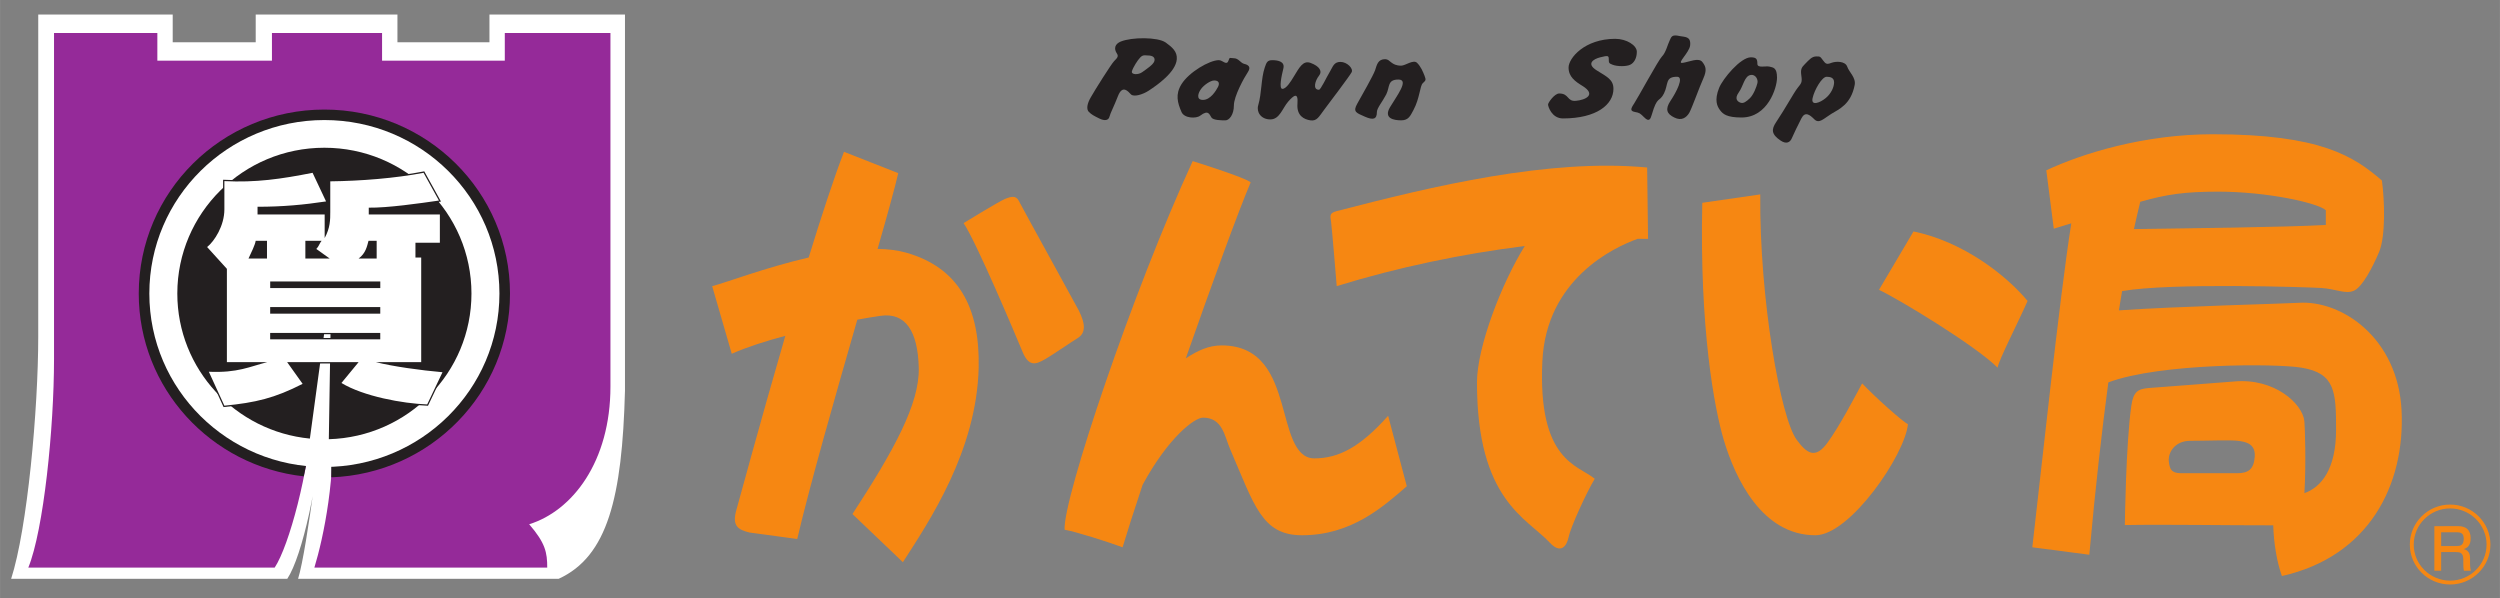 <?xml version="1.0" encoding="UTF-8" standalone="no"?>
<!-- Created with Inkscape (http://www.inkscape.org/) -->

<svg
   width="234"
   height="56"
   viewBox="0 0 61.912 14.817"
   version="1.1"
   id="svg5"
   xml:space="preserve"
   xmlns:inkscape="http://www.inkscape.org/namespaces/inkscape"
   xmlns:sodipodi="http://sodipodi.sourceforge.net/DTD/sodipodi-0.dtd"
   xmlns="http://www.w3.org/2000/svg"
   xmlns:svg="http://www.w3.org/2000/svg"><rect x="0" y="0" width="61.912" height="14.817" fill="#808080" stroke="none"/><sodipodi:namedview
     id="namedview7"
     pagecolor="#ffffff"
     bordercolor="#000000"
     borderopacity="0.25"
     inkscape:showpageshadow="2"
     inkscape:pageopacity="0.0"
     inkscape:pagecheckerboard="0"
     inkscape:deskcolor="#d1d1d1"
     inkscape:document-units="mm"
     showgrid="false" /><defs
     id="defs2" /><g
     id="g954"
     transform="matrix(0.312,0,0,0.312,-38.205,-23.928)"><path
       d="m 125.485,77.845 h 10.673 v 2.203 h 6.588 v -2.203 h 11.25 v 2.203 h 7.304 v -2.203 h 10.757 v 29.87 c -0.222,8.459 -1.374,13.141 -5.266,14.922 h -20.681 c 0.756,-2.459 1.94,-12.637 1.94,-12.637 -0.306,4.844 -1.59,10.811 -2.798,12.637 h -21.919 c 1.286,-3.975 2.151,-13.425 2.151,-19.237 z"
       style="fill:#ffffff;fill-opacity:1;fill-rule:nonzero;stroke:none;stroke-width:0.353"
       id="path696" /><path
       d="m 126.737,79.314 h 8.202 v 2.192 h 9.096 v -2.192 h 8.741 v 2.192 h 9.742 v -2.192 h 8.386 v 28.06 c 0,5.958 -3.013,9.862 -6.451,10.932 1.288,1.492 1.433,2.234 1.433,3.441 h -18.484 c 0.719,-2.343 1.788,-7.419 1.36,-12.24 h -1.503 c -0.286,4.609 -1.858,10.5 -3.008,12.24 h -19.555 c 1.213,-2.979 2.041,-11.037 2.041,-16.573 z"
       style="fill:#952a99;fill-opacity:1;fill-rule:nonzero;stroke:none;stroke-width:0.353"
       id="path698" /><path
       d="m 148.747,114.581 c 7.884,-0.288 14.184,-6.705 14.184,-14.589 0,-8.064 -6.592,-14.603 -14.735,-14.603 -8.139,0 -14.734,6.539 -14.734,14.603 0,7.513 5.728,13.701 13.096,14.511 l 1.638,-7.71 0.507,-0.048 z"
       style="fill:#231f20;fill-opacity:1;fill-rule:nonzero;stroke:none;stroke-width:0.353"
       id="path700" /><path
       d="m 162.092,99.992 c 0,7.604 -6.223,13.767 -13.896,13.767 -7.67,0 -13.893,-6.164 -13.893,-13.767 0,-7.605 6.223,-13.771 13.893,-13.771 7.673,0 13.896,6.166 13.896,13.771 z"
       style="fill:#ffffff;fill-opacity:1;fill-rule:nonzero;stroke:none;stroke-width:0.353"
       id="path702" /><path
       d="m 148.697,102.33 -0.147,9.225 c 6.285,-0.182 11.322,-5.286 11.322,-11.563 0,-6.386 -5.229,-11.573 -11.676,-11.573 -6.447,0 -11.672,5.187 -11.672,11.573 0,6.004 4.615,10.939 10.522,11.514 l 1.286,-9.453 z"
       style="fill:#231f20;fill-opacity:1;fill-rule:nonzero;stroke:none;stroke-width:0.353"
       id="path704" /><path
       d="m 194.415,96.758 c -0.694,-0.199 -1.476,-0.296 -2.306,-0.31 0.787,-2.73 1.386,-4.908 1.639,-6.012 l -4.306,-1.693 c -0.803,2.082 -1.789,5.092 -2.803,8.389 -3.46,0.8 -6.664,2.029 -7.66,2.273 l 1.554,5.368 c 1.186,-0.528 2.693,-1.007 4.252,-1.424 -1.974,6.769 -3.672,13.084 -3.873,13.778 -0.398,1.338 0.146,1.614 1.035,1.836 l 3.783,0.513 c 1.004,-4.289 3,-11.273 4.769,-17.409 0.762,-0.141 1.404,-0.244 1.838,-0.304 2.002,-0.297 2.97,1.245 3.039,4.116 0.08,2.864 -2.001,6.611 -5.263,11.616 l 4.004,3.822 c 2.08,-3.235 5.858,-8.826 6.015,-15.438 0.108,-4.828 -1.636,-7.946 -5.717,-9.12 z"
       style="fill:#f68712;fill-opacity:1;fill-rule:nonzero;stroke:none;stroke-width:0.353"
       id="path706" /><path
       d="m 208.066,101.312 c -0.21,-0.409 -4.529,-8.233 -4.747,-8.673 -0.223,-0.441 -0.594,-0.363 -1.113,-0.147 -0.52,0.219 -3.269,1.909 -3.269,1.909 1.039,1.552 4.16,8.971 4.68,10.222 0.521,1.255 1.108,0.96 1.78,0.586 0.417,-0.224 2.007,-1.319 2.601,-1.687 0.593,-0.366 0.666,-1.03 0.069,-2.21 z"
       style="fill:#f68712;fill-opacity:1;fill-rule:nonzero;stroke:none;stroke-width:0.353"
       id="path708" /><path
       d="m 232.635,109.698 c -2.23,2.497 -3.931,3.379 -5.867,3.379 -1.631,0 -2.008,-2.423 -2.597,-4.415 -0.591,-1.98 -1.481,-4.552 -4.748,-4.552 -1.042,0 -1.926,0.418 -2.85,1.03 2.066,-5.888 4.162,-11.659 5.151,-13.974 -0.373,-0.363 -4.602,-1.686 -4.602,-1.686 -4.743,10.289 -10.317,26.835 -10.168,29.26 0.888,0.149 3.417,0.958 4.602,1.395 0.333,-1.123 0.896,-2.874 1.591,-4.964 2.061,-3.79 4.131,-5.328 4.79,-5.328 1.561,0 1.708,1.467 2.157,2.501 1.934,4.481 2.519,6.835 5.705,6.835 3.942,0 6.461,-2.283 8.317,-3.891 z"
       style="fill:#f68712;fill-opacity:1;fill-rule:nonzero;stroke:none;stroke-width:0.353"
       id="path710" /><path
       d="m 244.877,105.361 c 0.31,-6.525 5.664,-9.03 7.57,-9.714 0.268,0.001 0.551,0 0.819,0.008 l -0.072,-5.667 c -7.793,-0.731 -16.995,1.476 -24.641,3.462 -0.593,0.151 -0.522,0.364 -0.444,0.88 0.071,0.515 0.444,5.074 0.444,5.074 4.853,-1.502 10.032,-2.573 14.928,-3.184 -1.837,2.949 -3.795,8.023 -3.795,10.833 0,9.335 3.928,10.73 5.787,12.72 0.851,0.914 1.336,0.289 1.485,-0.445 0.145,-0.733 1.337,-3.384 2.075,-4.633 -1.336,-1.103 -4.528,-1.395 -4.157,-9.334 z"
       style="fill:#f68712;fill-opacity:1;fill-rule:nonzero;stroke:none;stroke-width:0.353"
       id="path712" /><path
       d="m 270.26,107.125 c -0.595,1.098 -1.785,3.382 -2.744,4.699 -0.967,1.329 -1.633,0.885 -2.449,-0.218 -1.277,-1.716 -2.965,-11.179 -2.894,-19.482 l -4.602,0.665 c -0.225,9.995 0.961,16.318 1.703,18.817 0.918,3.081 3.045,7.573 7.275,7.573 2.746,0 7.125,-6.398 7.345,-8.822 -0.369,-0.147 -2.597,-2.134 -3.634,-3.232 z"
       style="fill:#f68712;fill-opacity:1;fill-rule:nonzero;stroke:none;stroke-width:0.353"
       id="path714" /><path
       d="m 274.337,95.063 -2.74,4.635 c 1.552,0.729 7.643,4.411 9.417,6.179 0.079,-0.594 1.638,-3.606 2.378,-5.297 -1.71,-2.058 -5.118,-4.706 -9.055,-5.517 z"
       style="fill:#f68712;fill-opacity:1;fill-rule:nonzero;stroke:none;stroke-width:0.353"
       id="path716" /><path
       d="m 313.077,109.258 c -0.287,-5.736 -4.747,-8.751 -8.162,-8.53 -0.994,0.066 -9.665,0.279 -14.276,0.6 0.087,-0.535 0.174,-1.043 0.254,-1.528 3.816,-0.679 14.726,-0.315 15.796,-0.25 1.191,0.074 1.933,0.515 2.604,0.219 0.664,-0.292 1.481,-1.838 2.006,-3.088 0.514,-1.251 0.442,-4.042 0.217,-5.661 -2.223,-1.912 -4.827,-3.672 -13.428,-3.672 -5.492,0 -10.389,1.542 -13.21,2.863 l 0.593,4.634 c 0.491,-0.149 0.956,-0.294 1.39,-0.427 -0.926,5.831 -2.476,20.439 -3.093,25.716 l 4.524,0.591 c 0.488,-5.407 1.007,-9.925 1.51,-13.681 4.087,-1.533 13.342,-1.504 15.335,-1.167 2.669,0.436 2.743,1.908 2.743,4.924 0,3.112 -1.158,4.555 -2.516,5.038 0.141,-2.363 0.047,-5.13 -10e-4,-5.702 -0.128,-1.396 -2.376,-3.455 -5.567,-3.164 -0.889,0.082 -5.865,0.44 -6.757,0.516 -0.895,0.07 -1.25,0.295 -1.41,1.397 -0.438,3.013 -0.517,9.483 -0.517,9.483 3.203,-0.06 8.213,0.029 11.778,0.022 0.045,1.411 0.285,2.918 0.69,4.023 6.896,-1.545 9.787,-7.206 9.497,-13.157 M 298.531,91.905 c 3.864,0 7.863,0.883 8.534,1.472 v 1.172 c -3.162,0.181 -11.121,0.266 -15.233,0.328 0.198,-0.898 0.37,-1.614 0.503,-2.167 2.094,-0.595 3.528,-0.805 6.196,-0.805 m 2.893,21.029 c -0.073,1.027 -0.518,1.321 -1.404,1.321 -0.527,0 -3.048,0 -4.312,0 -0.671,0 -1.036,-0.075 -1.107,-0.955 -0.063,-0.736 0.52,-1.618 1.703,-1.618 1.186,0 3.189,-0.078 3.782,0 0.598,0.074 1.412,0.218 1.337,1.252 z"
       style="fill:#f68712;fill-opacity:1;fill-rule:nonzero;stroke:none;stroke-width:0.353"
       id="path718" /><path
       d="m 214.97,80.062 c -0.62,-0.433 -2.672,-0.435 -3.562,-0.071 -0.456,0.191 -0.572,0.549 -0.298,0.96 0.151,0.219 0,0.364 -0.222,0.588 -0.225,0.222 -1.56,2.349 -1.852,2.871 -0.298,0.51 -0.374,0.953 -0.153,1.171 0.229,0.218 0.374,0.291 0.817,0.513 0.447,0.223 0.741,0.151 0.816,-0.142 0.074,-0.299 0.338,-0.769 0.669,-1.623 0.37,-0.954 0.816,-0.366 1.037,-0.144 0.23,0.225 0.938,0.012 1.409,-0.297 0.67,-0.442 2.154,-1.469 2.228,-2.499 0.047,-0.606 -0.37,-0.952 -0.889,-1.328 m -0.889,1.478 c -0.078,0.289 -0.67,0.663 -0.966,0.88 -0.295,0.223 -0.893,0.223 -0.817,-0.073 0.082,-0.291 0.443,-0.878 0.671,-1.105 0.219,-0.219 0.367,-0.146 0.591,-0.146 0.374,0 0.598,0.146 0.521,0.445 z"
       style="fill:#231f20;fill-opacity:1;fill-rule:nonzero;stroke:none;stroke-width:0.353"
       id="path720" /><path
       d="m 221.202,81.761 c -0.29,-0.078 -0.442,-0.446 -0.811,-0.446 -0.373,0 -0.296,-0.145 -0.444,0.224 -0.151,0.364 -0.447,-0.072 -0.748,-0.072 -0.744,0 -2.374,0.952 -2.967,1.908 -0.506,0.813 -0.315,1.476 0,2.206 0.223,0.513 1.171,0.538 1.486,0.291 0.664,-0.509 0.737,-0.073 0.889,0.145 0.146,0.228 0.817,0.228 1.112,0.228 0.299,0 0.672,-0.446 0.672,-1.182 0,-0.734 0.811,-2.203 1.108,-2.645 0.293,-0.439 0,-0.591 -0.297,-0.658 m -2.073,1.833 c -0.153,0.294 -0.597,1.029 -1.191,1.029 -0.591,0 -0.369,-0.59 -0.144,-0.88 0.219,-0.299 0.738,-0.664 1.034,-0.664 0.37,0 0.449,0.219 0.301,0.514 z"
       style="fill:#231f20;fill-opacity:1;fill-rule:nonzero;stroke:none;stroke-width:0.353"
       id="path722" /><path
       d="m 223.429,81.468 c 0.374,0 1.037,0.072 0.89,0.657 -0.148,0.587 -0.365,1.62 -0.075,1.62 0.298,0 0.648,-0.55 0.893,-0.959 0.446,-0.731 0.741,-1.318 1.335,-1.103 0.717,0.265 0.966,0.663 0.669,1.028 -0.296,0.369 -0.518,1.106 0,1.106 0.148,0 0.575,-0.949 0.89,-1.472 0.222,-0.366 0.296,-0.739 0.819,-0.739 0.519,0 1.033,0.518 0.892,0.813 -0.15,0.292 -1.71,2.35 -2.156,2.945 -0.444,0.588 -0.595,0.954 -1.113,0.882 -0.52,-0.075 -1.113,-0.373 -1.036,-1.324 0.074,-0.957 -0.299,-0.666 -0.746,-0.152 -0.446,0.514 -0.665,1.401 -1.407,1.401 -0.744,0 -1.113,-0.588 -0.966,-1.106 0.295,-1.004 0.222,-2.129 0.522,-3.009 0.136,-0.419 0.219,-0.587 0.59,-0.587 z"
       style="fill:#231f20;fill-opacity:1;fill-rule:nonzero;stroke:none;stroke-width:0.353"
       id="path724" /><path
       d="m 232.405,81.39 c 0.402,0 0.452,0.514 1.267,0.514 0.329,0 0.969,-0.514 1.262,-0.221 0.295,0.297 0.449,0.663 0.593,1.028 0.145,0.369 0.073,0.369 -0.144,0.588 -0.23,0.219 -0.23,1.18 -0.741,2.134 -0.24,0.434 -0.374,0.811 -0.969,0.811 -0.595,0 -1.412,-0.151 -0.893,-1.035 0.52,-0.881 1.559,-2.203 0.671,-2.203 -0.89,0 -0.671,0.587 -0.966,1.178 -0.302,0.584 -0.742,1.092 -0.742,1.396 0,0.588 -0.296,0.664 -0.962,0.37 -0.67,-0.299 -0.971,-0.37 -0.595,-1.031 0.371,-0.666 1.257,-2.21 1.412,-2.647 0.145,-0.446 0.225,-0.884 0.808,-0.884 z"
       style="fill:#231f20;fill-opacity:1;fill-rule:nonzero;stroke:none;stroke-width:0.353"
       id="path726" /><path
       d="m 250.666,79.775 c 0.892,0 1.709,0.514 1.709,1.028 0,0.512 -0.221,0.88 -0.52,1.025 -0.298,0.152 -1.039,0.152 -1.411,0 -0.282,-0.108 -0.296,-0.145 -0.296,-0.439 0,-0.295 -0.074,-0.295 -0.669,-0.149 -0.595,0.149 -1.111,0.52 -0.299,1.033 0.821,0.512 1.339,0.733 1.339,1.471 0,1.246 -1.339,2.35 -4.009,2.35 -0.89,0 -1.182,-0.955 -1.182,-1.104 0,-0.145 0.514,-0.877 0.884,-0.877 0.815,0 0.597,0.656 1.34,0.581 0.743,-0.071 1.639,-0.477 0.517,-1.176 -0.595,-0.364 -1.112,-0.733 -1.112,-1.465 0,-0.739 1.263,-2.279 3.708,-2.279 z"
       style="fill:#231f20;fill-opacity:1;fill-rule:nonzero;stroke:none;stroke-width:0.353"
       id="path728" /><path
       d="m 255.786,79.556 c 0.396,0.083 0.893,0 0.822,0.733 -0.062,0.588 -1.117,1.472 -0.597,1.394 0.522,-0.077 1.264,-0.442 1.56,-0.077 0.297,0.374 0.371,0.667 0.076,1.328 -0.301,0.66 -0.899,2.349 -1.113,2.719 -0.222,0.364 -0.596,0.664 -1.19,0.364 -0.591,-0.285 -0.739,-0.654 -0.294,-1.323 0.442,-0.66 1.109,-1.909 0.517,-1.909 -0.963,0 -0.668,0.59 -1.039,1.328 -0.371,0.732 -0.52,0.141 -0.967,1.686 -0.099,0.361 -0.222,0.591 -0.588,0.218 -0.376,-0.364 -0.376,-0.364 -0.746,-0.436 -0.371,-0.077 -0.371,-0.218 -0.073,-0.66 0.294,-0.441 1.926,-3.454 2.22,-3.751 0.302,-0.295 0.452,-0.956 0.601,-1.249 0.145,-0.295 0.145,-0.518 0.811,-0.366 z"
       style="fill:#231f20;fill-opacity:1;fill-rule:nonzero;stroke:none;stroke-width:0.353"
       id="path730" /><path
       d="m 262.91,81.981 c -0.294,-0.077 -0.966,0.144 -0.966,-0.219 0,-0.372 -0.072,-0.52 -0.52,-0.52 -0.814,0 -2.222,1.693 -2.518,2.427 -0.396,0.988 -0.15,1.472 0.073,1.766 0.223,0.298 0.52,0.584 1.707,0.584 2.078,0 2.817,-2.35 2.817,-3.157 0,-0.806 -0.296,-0.806 -0.593,-0.881 m -0.966,1.319 c -0.072,0.295 -0.294,0.886 -0.587,1.18 -0.3,0.289 -0.52,0.441 -0.746,0.366 -0.225,-0.077 -0.518,-0.295 -0.15,-0.811 0.376,-0.515 0.449,-1.323 0.964,-1.393 0.371,-0.059 0.6,0.366 0.52,0.658 z"
       style="fill:#231f20;fill-opacity:1;fill-rule:nonzero;stroke:none;stroke-width:0.353"
       id="path732" /><path
       d="m 269.073,81.981 c -0.147,-0.441 -0.892,-0.441 -1.264,-0.297 -0.369,0.145 -0.445,0.078 -0.666,-0.216 -0.218,-0.297 -0.218,-0.297 -0.52,-0.297 -0.371,0 -0.592,0.297 -0.89,0.591 -0.298,0.294 -0.371,0.434 -0.298,0.95 0.076,0.515 0,0.588 -0.296,0.956 -0.295,0.367 -0.965,1.616 -1.708,2.723 -0.386,0.576 -0.386,0.966 0.371,1.469 0.446,0.291 0.742,0.143 0.887,-0.218 0.155,-0.369 0.45,-0.958 0.746,-1.547 0.298,-0.59 0.671,-0.295 1.038,0.076 0.378,0.367 0.747,-0.076 1.337,-0.438 0.6,-0.369 1.558,-0.742 1.856,-2.287 0.119,-0.593 -0.446,-1.027 -0.592,-1.466 m -1.709,2.5 c -0.44,0.366 -1.185,0.659 -1.039,0 0.147,-0.663 0.745,-1.694 1.115,-1.694 0.298,0 0.592,0.075 0.592,0.441 0,0.368 -0.223,0.887 -0.668,1.253 z"
       style="fill:#231f20;fill-opacity:1;fill-rule:nonzero;stroke:none;stroke-width:0.353"
       id="path734" /><path
       d="m 152.635,99.56 h -8.739 v -0.526 h 8.739 v 0.526 m 2.791,-2.427 v -1.172 h 1.938 v -2.243 h -5.644 v -0.542 c 1.486,0.023 4.032,-0.342 5.572,-0.564 l -1.22,-2.204 c -2.241,0.434 -4.96,0.647 -7.407,0.678 v 2.432 c 0,0.604 0,1.259 -0.445,2.069 v -1.869 h -5.328 v -0.614 c 2.006,0 3.673,-0.158 5.439,-0.424 l -1.071,-2.272 c -2.506,0.499 -4.514,0.783 -7,0.66 v 2.243 c 0,1.292 -0.781,2.52 -1.37,2.99 l 1.569,1.73 v 7.406 h 3.204 c -1.39,0.352 -2.345,0.866 -4.637,0.763 l 1.233,2.694 c 2.47,-0.241 3.992,-0.598 6.211,-1.734 l -1.228,-1.723 h 5.672 l -1.363,1.654 c 1.747,1.062 4.869,1.632 6.807,1.703 l 1.215,-2.556 c -1.717,-0.148 -3.973,-0.465 -5.285,-0.8 h 3.595 v -8.305 h -0.459 m -8.736,0.081 v -1.407 h 1.287 c -0.17,0.203 -0.208,0.435 -0.418,0.647 l 1.063,0.76 h -1.932 m -4.514,0 c 0.227,-0.492 0.518,-1.072 0.571,-1.407 h 0.897 v 1.407 h -1.468 m 10.459,4.376 h -8.739 v -0.526 h 8.739 v 0.526 m -1.72,-4.376 c 0.574,-0.417 0.674,-0.997 0.787,-1.407 h 0.647 v 1.407 h -1.435 m 1.72,6.411 h -8.739 v -0.508 h 8.739 z"
       style="fill:none;stroke:#231f20;stroke-width:0.206;stroke-linecap:butt;stroke-linejoin:miter;stroke-miterlimit:4;stroke-dasharray:none;stroke-opacity:1"
       id="path736" /><path
       d="m 152.635,99.56 h -8.739 v -0.526 h 8.739 v 0.526 m 2.791,-2.427 v -1.172 h 1.938 v -2.243 h -5.644 v -0.542 c 1.486,0.023 4.032,-0.342 5.572,-0.564 l -1.22,-2.204 c -2.241,0.434 -4.96,0.647 -7.407,0.678 v 2.432 c 0,0.604 0,1.259 -0.445,2.069 v -1.869 h -5.328 v -0.614 c 2.006,0 3.673,-0.158 5.439,-0.424 l -1.071,-2.272 c -2.506,0.499 -4.514,0.783 -7,0.66 v 2.243 c 0,1.292 -0.781,2.52 -1.37,2.99 l 1.569,1.73 v 7.406 h 3.204 c -1.39,0.352 -2.345,0.866 -4.637,0.763 l 1.233,2.694 c 2.47,-0.241 3.992,-0.598 6.211,-1.734 l -1.228,-1.723 h 5.672 l -1.363,1.654 c 1.747,1.062 4.869,1.632 6.807,1.703 l 1.215,-2.556 c -1.717,-0.148 -3.973,-0.465 -5.285,-0.8 h 3.595 v -8.305 h -0.459 m -8.736,0.081 v -1.407 h 1.287 c -0.17,0.203 -0.208,0.435 -0.418,0.647 l 1.063,0.76 h -1.932 m -4.514,0 c 0.227,-0.492 0.518,-1.072 0.571,-1.407 h 0.897 v 1.407 h -1.468 m 10.459,4.376 h -8.739 v -0.526 h 8.739 v 0.526 m -1.72,-4.376 c 0.574,-0.417 0.674,-0.997 0.787,-1.407 h 0.647 v 1.407 h -1.435 m 1.72,6.411 h -8.739 v -0.508 h 8.739 z"
       style="fill:#ffffff;fill-opacity:1;fill-rule:nonzero;stroke:none;stroke-width:0.353"
       id="path738" /><path
       d="m 313.733,119.92 c 0,1.745 1.435,3.168 3.2,3.168 1.763,0 3.198,-1.424 3.198,-3.168 0,-1.753 -1.436,-3.177 -3.198,-3.177 -1.765,0 -3.2,1.424 -3.2,3.177 m 0.31,0 c 0,-1.582 1.295,-2.871 2.89,-2.871 1.594,0 2.891,1.289 2.891,2.871 0,1.576 -1.297,2.861 -2.891,2.861 -1.595,0 -2.89,-1.286 -2.89,-2.861 z"
       style="fill:#f68712;fill-opacity:1;fill-rule:nonzero;stroke:none;stroke-width:0.353"
       id="path740" /><path
       d="m 317.438,118.941 c 0.364,0 0.575,0.092 0.575,0.513 0,0.542 -0.286,0.582 -0.592,0.582 h -1.2 v -1.095 h 1.217 m -1.757,-0.482 v 3.537 h 0.54 v -1.48 h 1.149 c 0.28,0 0.609,0 0.609,0.577 v 0.346 c 0,0.065 0,0.348 0.045,0.556 h 0.555 c -0.02,-0.095 -0.066,-0.249 -0.066,-0.633 v -0.336 c 0,-0.352 -0.092,-0.656 -0.506,-0.747 0.516,-0.149 0.553,-0.599 0.553,-0.873 0,-0.584 -0.299,-0.949 -0.983,-0.949 z"
       style="fill:#f68712;fill-opacity:1;fill-rule:nonzero;stroke:none;stroke-width:0.353"
       id="path742" /></g></svg>
